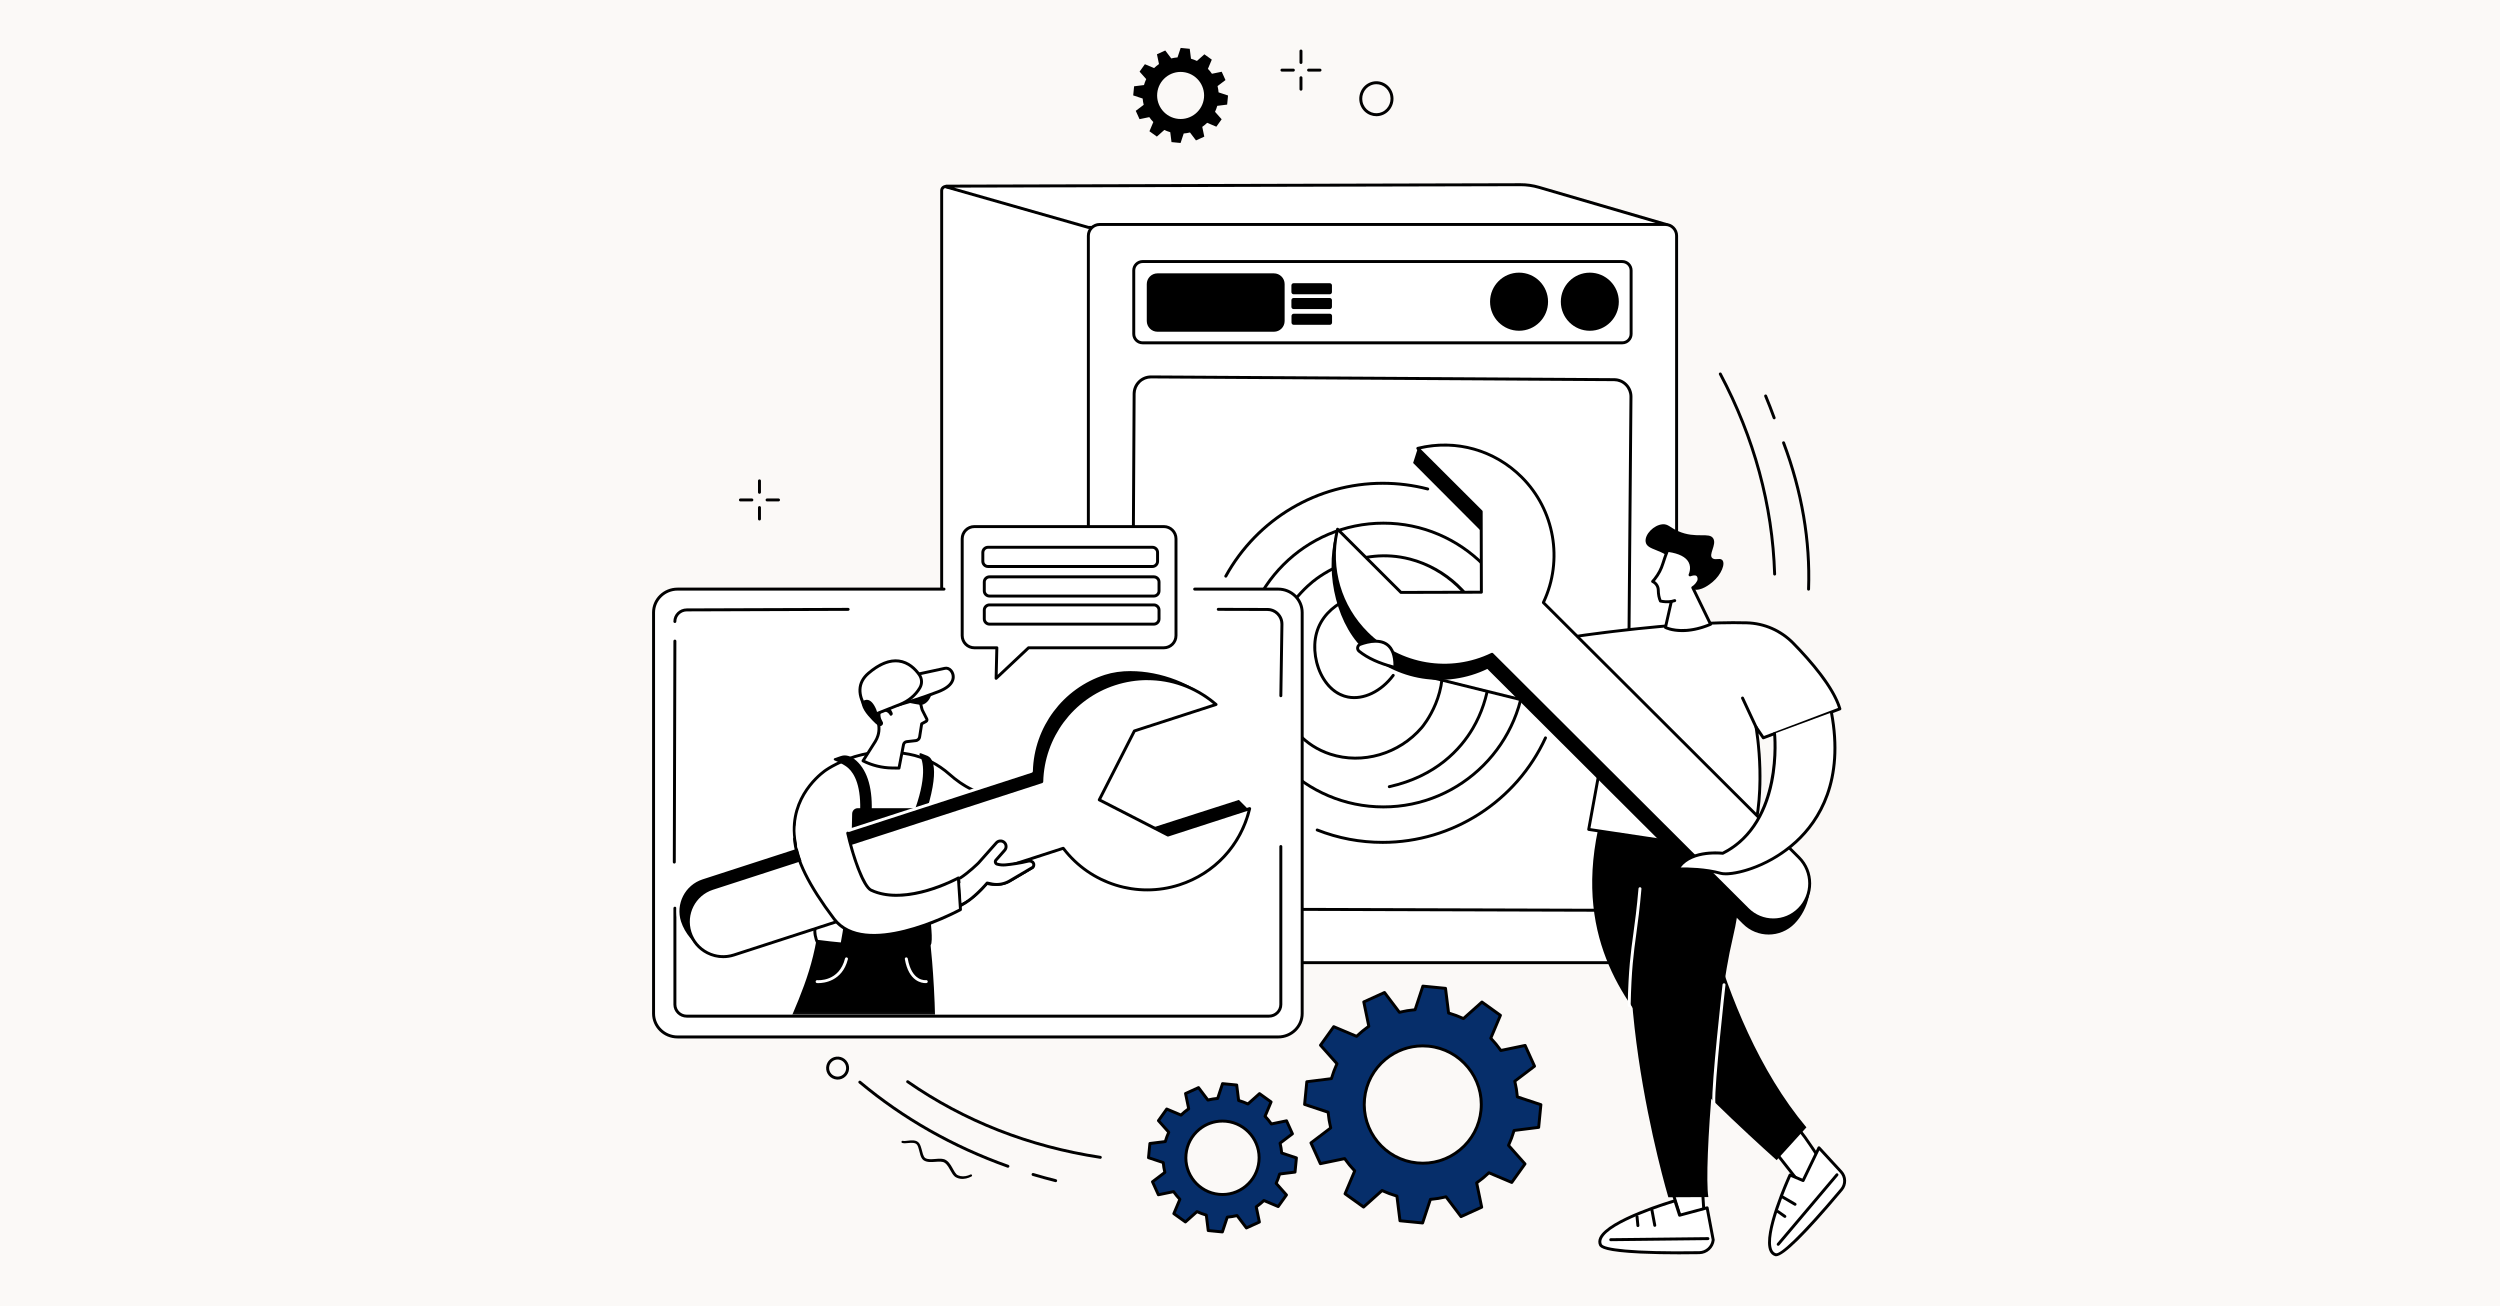 <svg width="1200" height="627" viewBox="0 0 1200 627" fill="none" xmlns="http://www.w3.org/2000/svg">
<rect width="1200" height="627" fill="#FBF9F7"/>
<path d="M483.805 560.519C483.727 560.519 483.649 560.505 483.571 560.477C457.143 551.083 433.156 537.455 412.262 519.973C411.964 519.725 411.921 519.271 412.17 518.973C412.418 518.675 412.872 518.632 413.17 518.881C433.929 536.248 457.774 549.792 484.039 559.136C484.408 559.264 484.599 559.675 484.472 560.044C484.365 560.335 484.096 560.519 483.805 560.519Z" fill="black"/>
<path d="M506.716 567.433C506.659 567.433 506.602 567.433 506.545 567.412C502.899 566.496 499.238 565.496 495.662 564.425C495.286 564.311 495.073 563.914 495.187 563.545C495.3 563.169 495.691 562.956 496.067 563.07C499.621 564.134 503.261 565.127 506.886 566.035C507.269 566.127 507.496 566.518 507.404 566.894C507.326 567.213 507.035 567.433 506.716 567.433Z" fill="black"/>
<path d="M528.155 556.223C528.119 556.223 528.084 556.223 528.048 556.216C493.724 551.009 462.515 538.756 435.271 519.799C434.952 519.572 434.874 519.132 435.094 518.813C435.321 518.494 435.761 518.409 436.08 518.636C463.139 537.465 494.15 549.639 528.254 554.819C528.644 554.875 528.907 555.237 528.85 555.627C528.793 555.982 528.495 556.23 528.148 556.23L528.155 556.223Z" fill="black"/>
<path d="M402.061 518.199C401.919 518.199 401.777 518.199 401.635 518.185C398.606 517.951 396.335 515.297 396.563 512.261C396.676 510.792 397.35 509.451 398.464 508.493C399.578 507.535 401.004 507.067 402.472 507.181C405.502 507.415 407.772 510.068 407.545 513.105C407.432 514.573 406.757 515.914 405.644 516.872C404.636 517.738 403.381 518.206 402.068 518.206L402.061 518.199ZM402.047 508.578C401.075 508.578 400.138 508.926 399.393 509.565C398.563 510.281 398.06 511.274 397.981 512.367C397.811 514.623 399.5 516.595 401.749 516.766C402.834 516.851 403.891 516.503 404.721 515.787C405.552 515.07 406.055 514.077 406.133 512.984C406.304 510.728 404.615 508.756 402.366 508.585C402.26 508.578 402.153 508.571 402.047 508.571V508.578Z" fill="black"/>
<path d="M466.308 564.708C465.45 565.176 464.598 565.481 463.676 565.687C462.761 565.886 461.789 565.957 460.831 565.786C460.356 565.701 459.88 565.574 459.426 565.382C459.199 565.269 458.986 565.205 458.752 565.049L458.405 564.822L458.114 564.559C457.369 563.842 456.929 563.027 456.475 562.253C456.035 561.48 455.623 560.714 455.162 560.011C454.701 559.316 454.19 558.67 453.587 558.238C452.481 557.365 450.678 557.571 448.947 557.684C448.068 557.748 447.167 557.812 446.223 557.762C445.294 557.713 444.279 557.535 443.378 556.961C442.896 556.62 442.541 556.173 442.314 555.726C442.073 555.279 441.909 554.832 441.768 554.392C441.491 553.513 441.306 552.64 441.087 551.81C440.867 550.987 440.632 550.15 440.228 549.554C440.029 549.242 439.809 549.071 439.497 548.901C439.192 548.745 438.816 548.66 438.433 548.603C437.646 548.511 436.794 548.575 435.922 548.653C435.489 548.695 435.042 548.738 434.581 548.759C434.119 548.773 433.637 548.802 433.069 548.624C432.786 548.539 432.63 548.241 432.722 547.957C432.807 547.681 433.105 547.525 433.382 547.603H433.41C433.687 547.695 434.112 547.688 434.524 547.659C434.943 547.631 435.368 547.574 435.808 547.525C436.688 547.418 437.603 547.326 438.568 547.404C439.05 547.461 439.554 547.553 440.043 547.787C440.512 548.014 440.994 548.412 441.271 548.851C441.853 549.724 442.073 550.625 442.328 551.484C442.562 552.349 442.754 553.2 443.016 553.995C443.265 554.79 443.634 555.527 444.109 555.847C444.705 556.223 445.485 556.379 446.301 556.414C447.117 556.45 447.975 556.379 448.848 556.308C449.721 556.237 450.622 556.152 451.572 556.187C452.048 556.216 452.537 556.258 453.034 556.4L453.41 556.514L453.779 556.684C454.041 556.79 454.226 556.954 454.439 557.095C455.254 557.698 455.843 558.479 456.347 559.245C456.851 560.018 457.262 560.813 457.688 561.572C458.114 562.317 458.532 563.076 459.05 563.594L459.242 563.779L459.44 563.921C459.568 564.02 459.781 564.091 459.944 564.183C460.299 564.339 460.675 564.453 461.065 564.531C462.605 564.829 464.35 564.481 465.797 563.779L465.833 563.757C466.095 563.63 466.414 563.743 466.542 564.006C466.663 564.261 466.563 564.566 466.322 564.701L466.308 564.708Z" fill="black"/>
<path d="M868.114 283.514C868.114 283.514 868.1 283.514 868.086 283.514C867.696 283.5 867.391 283.173 867.405 282.776C868.235 259.647 864.212 236.1 855.45 212.78C855.316 212.411 855.5 212.006 855.862 211.864C856.231 211.73 856.635 211.914 856.777 212.276C865.61 235.766 869.661 259.505 868.824 282.818C868.81 283.202 868.498 283.5 868.114 283.5V283.514Z" fill="black"/>
<path d="M851.597 201.282C851.306 201.282 851.037 201.105 850.93 200.814C849.66 197.316 848.291 193.797 846.851 190.335C846.702 189.973 846.872 189.554 847.234 189.405C847.596 189.256 848.014 189.427 848.163 189.789C849.603 193.265 850.987 196.812 852.264 200.324C852.399 200.693 852.207 201.098 851.838 201.232C851.76 201.261 851.675 201.275 851.597 201.275V201.282Z" fill="black"/>
<path d="M851.834 276.268C851.45 276.268 851.138 275.963 851.124 275.58C850.067 242.575 841.319 210.365 825.122 179.83C824.937 179.482 825.072 179.056 825.413 178.872C825.761 178.688 826.186 178.822 826.371 179.163C842.667 209.89 851.472 242.306 852.536 275.53C852.55 275.92 852.238 276.247 851.848 276.261C851.841 276.261 851.834 276.261 851.826 276.261L851.834 276.268Z" fill="black"/>
<path d="M624.467 30.706C624.077 30.706 623.758 30.386 623.758 29.996V24.491C623.758 24.101 624.077 23.781 624.467 23.781C624.857 23.781 625.177 24.101 625.177 24.491V29.996C625.177 30.386 624.857 30.706 624.467 30.706Z" fill="black"/>
<path d="M624.467 43.526C624.077 43.526 623.758 43.207 623.758 42.816V37.311C623.758 36.921 624.077 36.602 624.467 36.602C624.857 36.602 625.177 36.921 625.177 37.311V42.816C625.177 43.207 624.857 43.526 624.467 43.526Z" fill="black"/>
<path d="M620.818 34.372H615.327C614.936 34.372 614.617 34.053 614.617 33.663C614.617 33.272 614.936 32.953 615.327 32.953H620.818C621.208 32.953 621.527 33.272 621.527 33.663C621.527 34.053 621.208 34.372 620.818 34.372Z" fill="black"/>
<path d="M633.607 34.372H628.116C627.726 34.372 627.406 34.053 627.406 33.663C627.406 33.272 627.726 32.953 628.116 32.953H633.607C633.997 32.953 634.316 33.272 634.316 33.663C634.316 34.053 633.997 34.372 633.607 34.372Z" fill="black"/>
<path d="M364.545 237.018C364.155 237.018 363.836 236.699 363.836 236.309V230.803C363.836 230.413 364.155 230.094 364.545 230.094C364.936 230.094 365.255 230.413 365.255 230.803V236.309C365.255 236.699 364.936 237.018 364.545 237.018Z" fill="black"/>
<path d="M364.545 249.838C364.155 249.838 363.836 249.519 363.836 249.129V243.624C363.836 243.233 364.155 242.914 364.545 242.914C364.936 242.914 365.255 243.233 365.255 243.624V249.129C365.255 249.519 364.936 249.838 364.545 249.838Z" fill="black"/>
<path d="M360.896 240.685H355.405C355.015 240.685 354.695 240.365 354.695 239.975C354.695 239.585 355.015 239.266 355.405 239.266H360.896C361.286 239.266 361.606 239.585 361.606 239.975C361.606 240.365 361.286 240.685 360.896 240.685Z" fill="black"/>
<path d="M373.685 240.685H368.194C367.804 240.685 367.484 240.365 367.484 239.975C367.484 239.585 367.804 239.266 368.194 239.266H373.685C374.075 239.266 374.395 239.585 374.395 239.975C374.395 240.365 374.075 240.685 373.685 240.685Z" fill="black"/>
<path d="M660.665 55.777C659.679 55.777 658.685 55.593 657.742 55.224C655.67 54.415 654.038 52.833 653.144 50.761C651.328 46.533 653.215 41.581 657.351 39.715C659.338 38.821 661.559 38.764 663.588 39.552C665.659 40.36 667.291 41.943 668.185 44.014C670.001 48.243 668.114 53.195 663.978 55.061C662.914 55.536 661.793 55.777 660.665 55.777ZM660.665 40.417C659.735 40.417 658.806 40.616 657.933 41.006C654.499 42.553 652.932 46.675 654.45 50.194C655.188 51.911 656.543 53.23 658.26 53.897C659.934 54.55 661.757 54.5 663.403 53.762C666.837 52.216 668.405 48.094 666.887 44.575C666.149 42.851 664.794 41.538 663.077 40.871C662.296 40.566 661.481 40.417 660.665 40.417Z" fill="black"/>
<path d="M548.478 47.299C548.563 48.328 548.726 49.336 548.975 50.315L545.165 53.202L546.974 57.196L551.656 56.224C552.238 57.062 552.884 57.856 553.593 58.587L551.735 63.007L555.296 65.561L558.865 62.376C559.773 62.808 560.731 63.163 561.724 63.447L562.32 68.207L566.676 68.633L568.18 64.078C569.209 63.993 570.216 63.83 571.188 63.582L574.069 67.399L578.056 65.582L577.084 60.886C577.921 60.304 578.709 59.658 579.439 58.949L583.845 60.815L586.392 57.246L583.214 53.67C583.646 52.755 584.001 51.797 584.285 50.804L589.031 50.208L589.457 45.838L584.916 44.334C584.831 43.305 584.668 42.298 584.42 41.319L588.23 38.431L586.42 34.437L581.738 35.409C581.156 34.571 580.511 33.777 579.801 33.046L581.66 28.626L578.098 26.072L574.53 29.258C573.622 28.825 572.664 28.47 571.671 28.186L571.075 23.426L566.718 23L565.214 27.555C564.186 27.64 563.178 27.803 562.206 28.051L559.326 24.235L555.339 26.051L556.311 30.747C555.473 31.329 554.686 31.975 553.955 32.684L549.549 30.818L547.002 34.387L550.181 37.963C549.748 38.878 549.393 39.836 549.11 40.829L544.363 41.425L543.938 45.795L548.478 47.299ZM555.473 44.724C556.077 38.516 561.596 33.968 567.79 34.578C573.983 35.189 578.517 40.715 577.914 46.923C577.311 53.131 571.791 57.679 565.598 57.069C559.404 56.459 554.87 50.932 555.473 44.724Z" fill="black"/>
<path d="M558.37 558.049C558.497 559.652 558.753 561.227 559.143 562.76L553.205 567.265L556.028 573.501L563.336 571.983C564.237 573.288 565.244 574.523 566.351 575.665L563.449 582.554L569.004 586.541L574.567 581.575C575.986 582.249 577.476 582.81 579.022 583.242L579.945 590.663L586.741 591.33L589.083 584.228C590.686 584.101 592.254 583.845 593.779 583.455L598.277 589.408L604.499 586.577L602.988 579.255C604.294 578.347 605.521 577.34 606.663 576.233L613.538 579.142L617.511 573.572L612.552 567.996C613.226 566.57 613.779 565.08 614.219 563.526L621.619 562.597L622.286 555.786L615.205 553.437C615.078 551.834 614.822 550.259 614.432 548.727L620.37 544.221L617.547 537.985L610.239 539.503C609.338 538.198 608.33 536.964 607.224 535.821L610.125 528.932L604.57 524.945L599.008 529.911C597.589 529.237 596.099 528.677 594.553 528.244L593.63 520.823L586.834 520.156L584.492 527.258C582.889 527.386 581.321 527.641 579.796 528.031L575.298 522.079L569.076 524.91L570.587 532.231C569.281 533.14 568.054 534.147 566.912 535.254L560.037 532.345L556.064 537.914L561.023 543.491C560.349 544.917 559.796 546.407 559.356 547.96L551.956 548.89L551.289 555.701L558.37 558.049ZM569.288 554.026C570.232 544.335 578.838 537.254 588.501 538.205C598.164 539.156 605.23 547.776 604.286 557.467C603.343 567.159 594.737 574.239 585.074 573.288C575.411 572.338 568.345 563.718 569.288 554.026Z" fill="#062E6A"/>
<path d="M586.744 592.034C586.744 592.034 586.694 592.034 586.673 592.034L579.876 591.367C579.543 591.332 579.28 591.077 579.245 590.75L578.379 583.79C577.109 583.407 575.875 582.946 574.69 582.407L569.475 587.061C569.227 587.281 568.858 587.302 568.589 587.111L563.033 583.123C562.764 582.932 562.664 582.577 562.792 582.272L565.516 575.809C564.623 574.851 563.785 573.829 563.019 572.765L556.166 574.184C555.839 574.255 555.513 574.085 555.378 573.78L552.554 567.543C552.42 567.238 552.505 566.884 552.774 566.685L558.344 562.457C558.046 561.194 557.833 559.881 557.705 558.562L551.065 556.362C550.752 556.256 550.547 555.951 550.582 555.617L551.249 548.806C551.285 548.473 551.54 548.21 551.866 548.168L558.805 547.302C559.188 546.025 559.649 544.784 560.181 543.606L555.534 538.377C555.314 538.129 555.293 537.76 555.485 537.49L559.458 531.921C559.649 531.651 560.004 531.552 560.309 531.68L566.751 534.404C567.702 533.503 568.723 532.666 569.787 531.9L568.369 525.032C568.305 524.706 568.468 524.379 568.773 524.245L574.995 521.414C575.3 521.279 575.655 521.364 575.853 521.634L580.068 527.217C581.331 526.919 582.629 526.706 583.948 526.579L586.148 519.924C586.254 519.612 586.559 519.406 586.893 519.441L593.689 520.108C594.023 520.144 594.286 520.399 594.321 520.726L595.187 527.686C596.456 528.069 597.691 528.53 598.876 529.069L604.09 524.415C604.339 524.195 604.708 524.174 604.977 524.365L610.532 528.352C610.802 528.544 610.901 528.899 610.774 529.204L608.056 535.667C608.95 536.625 609.787 537.646 610.554 538.711L617.4 537.292C617.726 537.221 618.053 537.391 618.187 537.696L621.011 543.932C621.146 544.237 621.054 544.592 620.791 544.791L615.222 549.019C615.52 550.282 615.733 551.595 615.86 552.914L622.501 555.114C622.813 555.22 623.019 555.525 622.983 555.859L622.317 562.669C622.281 563.003 622.026 563.265 621.699 563.308L614.761 564.174C614.378 565.451 613.916 566.685 613.384 567.87L618.031 573.099C618.251 573.347 618.273 573.716 618.081 573.985L614.108 579.555C613.916 579.824 613.562 579.924 613.257 579.796L606.815 577.072C605.864 577.973 604.842 578.81 603.778 579.576L605.197 586.444C605.261 586.77 605.098 587.096 604.793 587.231L598.571 590.062C598.266 590.197 597.911 590.112 597.712 589.842L593.498 584.259C592.235 584.557 590.937 584.769 589.617 584.897L587.418 591.552C587.319 591.843 587.049 592.041 586.744 592.041V592.034ZM580.578 590.005L586.247 590.559L588.411 583.996C588.503 583.726 588.745 583.535 589.028 583.514C590.589 583.386 592.129 583.138 593.604 582.762C593.881 582.691 594.172 582.797 594.342 583.024L598.5 588.523L603.686 586.16L602.288 579.392C602.232 579.115 602.345 578.824 602.579 578.668C603.849 577.788 605.055 576.795 606.162 575.717C606.368 575.518 606.673 575.461 606.935 575.575L613.285 578.264L616.598 573.617L612.015 568.466C611.824 568.253 611.781 567.948 611.902 567.692C612.554 566.316 613.101 564.848 613.526 563.336C613.604 563.06 613.838 562.861 614.122 562.826L620.961 561.967L621.515 556.284L614.966 554.113C614.697 554.021 614.505 553.78 614.484 553.496C614.356 551.928 614.108 550.381 613.732 548.906C613.661 548.629 613.768 548.338 613.995 548.168L619.486 544.003L617.13 538.803L610.376 540.201C610.1 540.257 609.809 540.144 609.645 539.91C608.766 538.64 607.78 537.427 606.701 536.32C606.503 536.114 606.446 535.816 606.559 535.554L609.241 529.183L604.608 525.862L599.472 530.452C599.259 530.644 598.954 530.687 598.691 530.566C597.315 529.913 595.853 529.367 594.342 528.941C594.066 528.863 593.867 528.629 593.831 528.345L592.98 521.485L587.311 520.931L585.147 527.494C585.055 527.764 584.814 527.955 584.53 527.976C582.969 528.104 581.43 528.352 579.954 528.728C579.678 528.799 579.387 528.693 579.216 528.466L575.059 522.968L569.873 525.33L571.27 532.098C571.327 532.375 571.213 532.666 570.979 532.822C569.709 533.702 568.503 534.695 567.396 535.773C567.191 535.972 566.886 536.029 566.623 535.915L560.274 533.226L556.96 537.874L561.543 543.024C561.735 543.237 561.778 543.542 561.657 543.798C561.004 545.174 560.458 546.643 560.032 548.154C559.954 548.43 559.72 548.629 559.436 548.665L552.597 549.523L552.044 555.206L558.592 557.377C558.862 557.469 559.053 557.71 559.074 557.994C559.202 559.562 559.45 561.109 559.826 562.584C559.897 562.861 559.791 563.152 559.564 563.322L554.073 567.487L556.428 572.687L563.182 571.29C563.466 571.233 563.75 571.346 563.913 571.58C564.793 572.85 565.779 574.064 566.857 575.17C567.056 575.376 567.113 575.674 566.999 575.937L564.317 582.308L568.95 585.628L574.087 581.038C574.3 580.846 574.605 580.804 574.867 580.924C576.244 581.577 577.705 582.123 579.216 582.549C579.493 582.627 579.692 582.861 579.727 583.145L580.578 590.005ZM586.822 574.078C586.219 574.078 585.616 574.049 585.006 573.985C574.967 572.999 567.602 564.01 568.581 553.95C569.057 549.076 571.398 544.677 575.172 541.57C578.947 538.462 583.707 537.008 588.567 537.49C598.606 538.477 605.971 547.466 604.991 557.526C604.516 562.4 602.175 566.799 598.4 569.906C595.094 572.63 591.043 574.078 586.822 574.078ZM586.758 538.824C582.863 538.824 579.124 540.165 576.081 542.669C572.597 545.536 570.44 549.594 570 554.092C569.092 563.372 575.889 571.666 585.147 572.574C589.638 573.014 594.023 571.68 597.507 568.806C600.99 565.94 603.147 561.882 603.587 557.384C604.495 548.104 597.698 539.81 588.439 538.902C587.879 538.845 587.318 538.817 586.765 538.817L586.758 538.824Z" fill="black"/>
<path d="M637.52 533.86C637.726 536.421 638.13 538.94 638.747 541.38L629.255 548.582L633.767 558.543L645.437 556.123C646.878 558.216 648.488 560.181 650.255 562.005L645.622 573.016L654.497 579.38L663.387 571.441C665.657 572.519 668.041 573.413 670.51 574.108L671.986 585.964L682.848 587.028L686.594 575.683C689.155 575.478 691.659 575.066 694.093 574.449L701.28 583.963L711.22 579.443L708.8 567.744C710.886 566.297 712.851 564.679 714.668 562.913L725.65 567.56L732 558.663L724.082 549.752C725.161 547.475 726.047 545.091 726.743 542.615L738.57 541.132L739.634 530.249L728.318 526.496C728.112 523.927 727.708 521.416 727.09 518.975L736.583 511.774L732.071 501.813L720.4 504.233C718.96 502.14 717.349 500.174 715.583 498.351L720.216 487.34L711.34 480.976L702.451 488.915C700.18 487.837 697.796 486.943 695.327 486.248L693.852 474.392L682.99 473.328L679.251 484.673C676.69 484.878 674.185 485.29 671.752 485.907L664.565 476.393L654.625 480.912L657.044 492.611C654.959 494.059 652.993 495.669 651.177 497.443L640.195 492.796L633.845 501.693L641.762 510.604C640.684 512.881 639.797 515.265 639.102 517.741L627.275 519.224L626.211 530.107L637.527 533.86H637.52ZM654.959 527.432C656.47 511.959 670.212 500.636 685.65 502.154C701.088 503.672 712.383 517.443 710.872 532.924C709.361 548.397 695.618 559.72 680.18 558.202C664.742 556.684 653.447 542.913 654.959 527.432Z" fill="#062E6A"/>
<path d="M682.85 587.734C682.85 587.734 682.801 587.734 682.779 587.734L671.917 586.67C671.584 586.634 671.322 586.379 671.286 586.053L669.867 574.666C667.675 574.02 665.539 573.225 663.517 572.289L654.982 579.916C654.734 580.136 654.365 580.157 654.096 579.965L645.22 573.601C644.951 573.41 644.851 573.055 644.979 572.75L649.434 562.172C647.881 560.533 646.433 558.773 645.135 556.929L633.918 559.256C633.592 559.32 633.266 559.157 633.131 558.851L628.618 548.891C628.484 548.585 628.569 548.231 628.838 548.032L637.955 541.115C637.43 538.944 637.061 536.688 636.855 534.403L625.986 530.799C625.674 530.693 625.468 530.388 625.504 530.054L626.568 519.171C626.604 518.837 626.859 518.575 627.185 518.532L638.544 517.113C639.19 514.914 639.984 512.771 640.921 510.742L633.315 502.179C633.095 501.931 633.074 501.562 633.266 501.292L639.615 492.395C639.807 492.126 640.162 492.027 640.467 492.154L651.016 496.617C652.648 495.056 654.408 493.609 656.245 492.31L653.925 481.065C653.862 480.739 654.025 480.413 654.33 480.278L664.262 475.758C664.567 475.624 664.922 475.709 665.121 475.978L672.024 485.116C674.195 484.591 676.437 484.222 678.714 484.017L682.311 473.119C682.418 472.807 682.723 472.601 683.056 472.637L693.918 473.701C694.252 473.736 694.514 473.992 694.55 474.318L695.969 485.705C698.161 486.351 700.296 487.145 702.318 488.082L710.853 480.455C711.102 480.235 711.47 480.214 711.74 480.405L720.616 486.769C720.885 486.961 720.984 487.316 720.857 487.621L716.401 498.199C717.955 499.838 719.402 501.597 720.701 503.442L731.917 501.115C732.244 501.044 732.57 501.214 732.705 501.519L737.217 511.48C737.352 511.785 737.267 512.14 736.997 512.339L727.88 519.256C728.405 521.427 728.774 523.683 728.98 525.968L739.849 529.572C740.161 529.678 740.367 529.983 740.332 530.317L739.267 541.2C739.232 541.533 738.977 541.796 738.65 541.838L727.292 543.264C726.646 545.464 725.851 547.606 724.915 549.635L732.52 558.199C732.74 558.447 732.762 558.816 732.57 559.086L726.22 567.982C726.029 568.252 725.674 568.351 725.369 568.224L714.819 563.761C713.187 565.322 711.428 566.769 709.583 568.068L711.903 579.313C711.967 579.639 711.804 579.965 711.499 580.1L701.566 584.619C701.261 584.754 700.906 584.669 700.708 584.399L693.805 575.262C691.641 575.787 689.392 576.155 687.114 576.361L683.517 587.259C683.418 587.55 683.148 587.748 682.843 587.748L682.85 587.734ZM672.627 585.308L682.354 586.265L685.915 575.46C686.007 575.191 686.249 574.999 686.533 574.978C689.051 574.779 691.534 574.368 693.918 573.765C694.195 573.694 694.486 573.8 694.656 574.027L701.495 583.087L710.399 579.036L708.1 567.89C708.044 567.613 708.157 567.323 708.391 567.166C710.442 565.748 712.378 564.144 714.166 562.406C714.372 562.207 714.677 562.151 714.94 562.264L725.397 566.691L731.087 558.717L723.546 550.231C723.354 550.019 723.311 549.714 723.432 549.458C724.482 547.237 725.369 544.868 726.05 542.434C726.128 542.158 726.362 541.959 726.646 541.924L737.912 540.512L738.863 530.757L728.086 527.181C727.817 527.089 727.625 526.847 727.604 526.564C727.405 524.038 726.994 521.548 726.391 519.164C726.32 518.887 726.426 518.596 726.653 518.426L735.692 511.565L731.648 502.64L720.53 504.946C720.254 505.003 719.963 504.889 719.8 504.655C718.388 502.605 716.791 500.654 715.053 498.866C714.855 498.66 714.798 498.362 714.911 498.1L719.324 487.614L711.371 481.91L702.907 489.465C702.694 489.657 702.389 489.7 702.127 489.579C699.906 488.522 697.551 487.642 695.117 486.954C694.84 486.876 694.642 486.642 694.606 486.358L693.201 475.063L683.475 474.105L679.913 484.911C679.821 485.18 679.58 485.372 679.296 485.393C676.777 485.592 674.294 486.003 671.91 486.606C671.634 486.677 671.343 486.571 671.172 486.344L664.333 477.284L655.429 481.335L657.735 492.481C657.792 492.757 657.678 493.048 657.444 493.204C655.401 494.623 653.457 496.22 651.669 497.958C651.463 498.156 651.158 498.213 650.896 498.1L640.438 493.673L634.748 501.647L642.29 510.132C642.482 510.345 642.524 510.65 642.404 510.906C641.354 513.126 640.467 515.496 639.786 517.929C639.707 518.206 639.473 518.405 639.19 518.44L627.923 519.852L626.973 529.607L637.749 533.183C638.019 533.275 638.211 533.516 638.232 533.8C638.43 536.326 638.842 538.816 639.445 541.2C639.516 541.477 639.41 541.767 639.183 541.938L630.144 548.798L634.188 557.723L645.305 555.418C645.589 555.361 645.873 555.474 646.036 555.709C647.455 557.759 649.051 559.71 650.782 561.498C650.981 561.704 651.038 562.002 650.924 562.264L646.511 572.75L654.465 578.454L662.928 570.898C663.141 570.707 663.446 570.664 663.709 570.785C665.922 571.842 668.285 572.722 670.718 573.41C670.995 573.488 671.194 573.722 671.229 574.006L672.634 585.293L672.627 585.308ZM682.978 559.05C682.027 559.05 681.077 559 680.119 558.908C664.312 557.355 652.719 543.208 654.266 527.365C655.018 519.689 658.7 512.771 664.645 507.876C670.591 502.981 678.083 500.696 685.738 501.448C701.545 503.002 713.138 517.149 711.591 532.991C710.839 540.668 707.157 547.585 701.211 552.48C696.011 556.766 689.626 559.05 682.978 559.05ZM682.879 502.732C676.564 502.732 670.491 504.903 665.546 508.976C659.899 513.63 656.394 520.214 655.678 527.507C654.209 542.569 665.234 556.021 680.261 557.496C687.54 558.213 694.663 556.042 700.31 551.388C705.965 546.734 709.47 540.15 710.179 532.857C711.648 517.795 700.623 504.336 685.596 502.867C684.688 502.775 683.78 502.732 682.879 502.732Z" fill="black"/>
<path d="M456.903 445.196L524.856 462.067L526.282 106.148L454.441 89.568C453.2 89.284 452.008 90.199 452.008 91.441V439.052C452.008 441.947 454.023 444.473 456.903 445.189V445.196Z" fill="white"/>
<path d="M524.855 462.782C524.798 462.782 524.741 462.782 524.684 462.761L456.731 445.89C453.532 445.095 451.297 442.285 451.297 439.065V91.446C451.297 90.644 451.659 89.899 452.29 89.395C452.943 88.877 453.787 88.686 454.603 88.877L526.444 105.458C526.77 105.536 526.997 105.82 526.99 106.153L525.564 462.073C525.564 462.293 525.465 462.498 525.287 462.626C525.16 462.725 525.011 462.775 524.855 462.775V462.782ZM453.979 90.233C453.688 90.233 453.404 90.332 453.17 90.516C452.879 90.75 452.709 91.091 452.709 91.453V439.065C452.709 441.633 454.504 443.875 457.065 444.513L524.138 461.172L525.557 106.728L454.27 90.275C454.17 90.254 454.071 90.24 453.972 90.24L453.979 90.233Z" fill="black"/>
<path d="M522.41 109.16H799.486C800.337 109.16 800.508 107.954 799.692 107.72L738.642 89.905C735.783 89.068 732.824 88.649 729.845 88.656L454.223 89.352C454.01 89.352 453.967 89.657 454.173 89.713L522.41 109.153V109.16Z" fill="white"/>
<path d="M799.488 109.868H522.412C522.348 109.868 522.284 109.861 522.221 109.84L453.984 90.4C453.551 90.28 453.281 89.861 453.345 89.414C453.409 88.967 453.778 88.641 454.232 88.641L729.854 87.945C732.891 87.938 735.927 88.364 738.85 89.222L799.9 107.037C800.609 107.243 801.028 107.896 800.922 108.626C800.815 109.357 800.233 109.868 799.496 109.868H799.488ZM522.512 108.449H799.488L738.446 90.585C735.65 89.769 732.735 89.357 729.854 89.364L457.95 90.052L522.512 108.449Z" fill="black"/>
<path d="M799.345 462.078L527.831 462.078C524.837 462.078 522.411 459.652 522.411 456.658V113.168C522.411 110.174 524.837 107.748 527.831 107.748L799.345 107.748C802.339 107.748 804.766 110.174 804.766 113.168V456.658C804.766 459.652 802.339 462.078 799.345 462.078Z" fill="white"/>
<path d="M799.347 462.788H527.833C524.456 462.788 521.703 460.043 521.703 456.659V113.169C521.703 109.792 524.449 107.039 527.833 107.039H799.347C802.724 107.039 805.477 109.785 805.477 113.169V456.659C805.477 460.036 802.731 462.788 799.347 462.788ZM527.833 108.465C525.236 108.465 523.122 110.579 523.122 113.176V456.666C523.122 459.262 525.236 461.376 527.833 461.376H799.347C801.944 461.376 804.058 459.262 804.058 456.666V113.169C804.058 110.572 801.944 108.458 799.347 108.458H527.833V108.465Z" fill="black"/>
<path d="M772.781 437.649H772.753L551.15 436.989C548.794 436.989 546.581 436.053 544.921 434.379C543.253 432.697 542.345 430.469 542.36 428.1L543.672 189.001C543.686 186.639 544.616 184.425 546.29 182.765C547.964 181.105 550.178 180.197 552.547 180.211L774.803 181.531C777.158 181.545 779.372 182.474 781.025 184.156C782.685 185.844 783.593 188.072 783.572 190.442L781.6 428.88C781.557 433.719 777.605 437.649 772.781 437.649ZM552.491 181.63C550.532 181.63 548.681 182.389 547.29 183.773C545.886 185.17 545.105 187.029 545.091 189.009L543.778 428.107C543.764 430.093 544.53 431.966 545.928 433.378C547.319 434.783 549.177 435.563 551.157 435.57L772.76 436.23H772.781C776.832 436.23 780.145 432.931 780.181 428.873L782.153 190.435C782.167 188.448 781.408 186.568 780.018 185.156C778.627 183.744 776.775 182.964 774.796 182.95L552.54 181.63C552.54 181.63 552.512 181.63 552.498 181.63H552.491Z" fill="black"/>
<path d="M778.674 165.269H548.458C545.72 165.269 543.492 163.041 543.492 160.302V129.802C543.492 127.064 545.72 124.836 548.458 124.836H778.674C781.413 124.836 783.641 127.064 783.641 129.802V160.302C783.641 163.041 781.413 165.269 778.674 165.269ZM548.458 126.255C546.5 126.255 544.911 127.844 544.911 129.802V160.302C544.911 162.26 546.5 163.85 548.458 163.85H778.674C780.632 163.85 782.222 162.26 782.222 160.302V129.802C782.222 127.844 780.632 126.255 778.674 126.255H548.458Z" fill="black"/>
<path d="M729.146 158.764C736.834 158.764 743.066 152.519 743.066 144.815C743.066 137.112 736.834 130.867 729.146 130.867C721.459 130.867 715.227 137.112 715.227 144.815C715.227 152.519 721.459 158.764 729.146 158.764Z" fill="black"/>
<path d="M763.115 158.771C770.803 158.771 777.035 152.527 777.035 144.823C777.035 137.12 770.803 130.875 763.115 130.875C755.427 130.875 749.195 137.12 749.195 144.823C749.195 152.527 755.427 158.771 763.115 158.771Z" fill="black"/>
<path d="M555.596 159.234H611.481C614.322 159.234 616.625 156.931 616.625 154.091V136.354C616.625 133.513 614.322 131.21 611.481 131.21H555.596C552.756 131.21 550.453 133.513 550.453 136.354V154.091C550.453 156.931 552.756 159.234 555.596 159.234Z" fill="black"/>
<path d="M620.939 141.258H638.272C638.859 141.258 639.336 140.781 639.336 140.194V137.001C639.336 136.413 638.859 135.937 638.272 135.937H620.939C620.352 135.937 619.875 136.413 619.875 137.001V140.194C619.875 140.781 620.352 141.258 620.939 141.258Z" fill="black"/>
<path d="M620.939 148.359H638.272C638.859 148.359 639.336 147.883 639.336 147.295V144.103C639.336 143.515 638.859 143.038 638.272 143.038H620.939C620.352 143.038 619.875 143.515 619.875 144.103V147.295C619.875 147.883 620.352 148.359 620.939 148.359Z" fill="black"/>
<path d="M620.986 155.914H638.319C638.906 155.914 639.383 155.438 639.383 154.85V151.657C639.383 151.07 638.906 150.593 638.319 150.593H620.986C620.398 150.593 619.922 151.07 619.922 151.657V154.85C619.922 155.438 620.398 155.914 620.986 155.914Z" fill="black"/>
<path d="M663.692 404.348C711.177 404.348 749.672 365.758 749.672 318.154C749.672 270.551 711.177 231.961 663.692 231.961C616.206 231.961 577.711 270.551 577.711 318.154C577.711 365.758 616.206 404.348 663.692 404.348Z" fill="white"/>
<path d="M664.04 387.321C701.562 387.321 731.979 356.831 731.979 319.219C731.979 281.608 701.562 251.117 664.04 251.117C626.519 251.117 596.102 281.608 596.102 319.219C596.102 356.831 626.519 387.321 664.04 387.321Z" fill="white"/>
<path d="M664.039 388.029C626.189 388.029 595.391 357.16 595.391 319.218C595.391 281.275 626.189 250.406 664.039 250.406C701.889 250.406 732.687 281.275 732.687 319.218C732.687 357.16 701.889 388.029 664.039 388.029ZM664.039 251.825C626.969 251.825 596.81 282.056 596.81 319.218C596.81 356.38 626.969 386.61 664.039 386.61C701.109 386.61 731.268 356.38 731.268 319.218C731.268 282.056 701.109 251.825 664.039 251.825Z" fill="black"/>
<path d="M666.868 378.316C666.541 378.316 666.251 378.089 666.172 377.763C666.087 377.38 666.329 377.004 666.712 376.918C688.975 371.959 700.582 359.097 706.392 349.185C714.544 335.28 716.857 317.436 712.423 302.616C707.705 286.858 693.31 273.371 676.595 269.051C652.721 262.871 634.019 276.912 630.515 279.792C625.392 283.992 608.84 299.508 610.954 322.687C611.068 323.928 614.019 353.258 638.773 361.331C653.92 366.269 671.245 361.225 681.887 348.774C682.469 348.093 696.048 331.903 690.238 311.598C688.776 306.496 682.767 289.576 666.705 286.085C653.686 283.254 636.481 289.923 632.629 304.02C630.763 310.846 632.068 319.288 635.956 325.532C637.95 328.731 641.511 332.782 647.18 333.875C654.324 335.251 662.561 331.278 668.18 323.744C668.414 323.431 668.861 323.368 669.174 323.602C669.486 323.836 669.549 324.283 669.315 324.595C663.377 332.562 654.58 336.755 646.91 335.273C642.029 334.329 637.822 331.221 634.75 326.284C630.663 319.721 629.294 310.831 631.259 303.644C635.325 288.781 653.359 281.729 667.01 284.694C683.838 288.355 690.089 305.908 691.6 311.207C697.616 332.236 683.569 348.994 682.966 349.696C671.955 362.58 654.012 367.795 638.333 362.679C612.7 354.322 609.656 324.098 609.535 322.814C607.357 298.941 624.349 283.006 629.606 278.692C633.203 275.741 652.402 261.332 676.942 267.674C694.388 272.186 708.84 285.744 713.771 302.211C718.318 317.394 715.956 335.67 707.605 349.902C701.646 360.061 689.769 373.229 667.01 378.302C666.96 378.316 666.903 378.316 666.854 378.316H666.868Z" fill="black"/>
<path d="M588.371 277.267C588.257 277.267 588.136 277.239 588.03 277.182C587.689 276.99 587.562 276.565 587.753 276.217C603.028 248.484 632.131 231.258 663.702 231.258C671.081 231.258 678.409 232.187 685.483 234.025C685.859 234.124 686.093 234.507 685.994 234.89C685.894 235.266 685.504 235.5 685.128 235.401C678.168 233.599 670.96 232.684 663.709 232.684C632.656 232.684 604.029 249.633 589.002 276.912C588.874 277.146 588.633 277.281 588.378 277.281L588.371 277.267Z" fill="black"/>
<path d="M663.695 405.048C652.755 405.048 642.085 403.033 631.996 399.053C631.634 398.911 631.45 398.5 631.599 398.131C631.741 397.769 632.152 397.584 632.521 397.733C642.446 401.643 652.94 403.629 663.702 403.629C696.884 403.629 727.299 384.105 741.19 353.881C741.354 353.526 741.779 353.37 742.134 353.533C742.489 353.697 742.645 354.115 742.482 354.477C728.356 385.197 697.437 405.048 663.702 405.048H663.695Z" fill="black"/>
<path d="M817.09 569.301L818.041 584.285L806.391 583.484L801.609 568.188L817.09 569.301Z" fill="white"/>
<path d="M818.043 584.995C818.043 584.995 818.007 584.995 817.993 584.995L806.344 584.201C806.053 584.18 805.805 583.981 805.712 583.704L800.931 568.408C800.86 568.181 800.909 567.94 801.051 567.755C801.193 567.571 801.427 567.472 801.661 567.486L817.142 568.6C817.497 568.628 817.773 568.905 817.802 569.259L818.752 584.236C818.766 584.442 818.688 584.641 818.547 584.783C818.412 584.917 818.234 584.988 818.043 584.988V584.995ZM806.925 582.817L817.284 583.527L816.418 569.976L802.591 568.976L806.918 582.817H806.925Z" fill="black"/>
<path d="M863.947 542.859C865.727 544.229 875.923 560.17 875.923 560.17L866.139 570.756L852.766 553.721L863.94 542.866L863.947 542.859Z" fill="white"/>
<path d="M866.142 571.469C866.142 571.469 866.121 571.469 866.114 571.469C865.908 571.462 865.709 571.363 865.581 571.199L852.208 554.165C851.981 553.881 852.009 553.47 852.272 553.222L863.446 542.367C863.701 542.118 864.092 542.097 864.375 542.31C866.199 543.708 875.472 558.159 876.522 559.805C876.699 560.075 876.663 560.43 876.443 560.671L866.66 571.256C866.525 571.405 866.333 571.483 866.142 571.483V571.469ZM853.726 553.789L866.192 569.667L875.039 560.096C871.314 554.286 865.801 545.971 863.95 543.857L853.733 553.782L853.726 553.789Z" fill="black"/>
<path d="M873.1 550.929L883.742 562.479C885.927 564.849 886.019 568.488 883.948 570.957C875.767 580.727 856.186 603.472 852.234 602.252C842.919 599.379 859.222 563.99 859.222 563.99L865.487 566.651L873.093 550.922L873.1 550.929Z" fill="white"/>
<path d="M852.481 602.998C852.317 602.998 852.169 602.976 852.027 602.934C850.828 602.565 849.934 601.735 849.373 600.472C845.606 592.044 858.05 564.85 858.582 563.7C858.745 563.353 859.15 563.196 859.504 563.345L865.145 565.743L872.459 550.625C872.559 550.412 872.764 550.263 872.991 550.235C873.225 550.199 873.46 550.284 873.616 550.454L884.258 562.005C886.684 564.637 886.776 568.681 884.485 571.419C866.925 592.391 856.163 603.005 852.474 603.005L852.481 602.998ZM859.59 564.921C857.731 569.085 847.465 592.718 850.671 599.897C851.069 600.784 851.65 601.33 852.445 601.579C854.254 602.132 863.449 594.335 883.406 570.504C885.244 568.312 885.166 565.07 883.222 562.962L873.282 552.178L866.131 566.971C865.968 567.311 865.563 567.46 865.216 567.319L859.59 564.928V564.921Z" fill="black"/>
<path d="M853.532 597.981C853.369 597.981 853.206 597.924 853.078 597.81C852.78 597.555 852.745 597.108 852.993 596.81L881.194 563.43C881.45 563.132 881.897 563.096 882.195 563.344C882.493 563.6 882.528 564.047 882.28 564.345L854.078 597.725C853.936 597.889 853.738 597.974 853.539 597.974L853.532 597.981Z" fill="black"/>
<path d="M861.623 578.779C861.502 578.779 861.374 578.75 861.268 578.679L855.252 575.153C854.911 574.955 854.798 574.522 854.996 574.181C855.195 573.841 855.628 573.727 855.968 573.926L861.985 577.452C862.325 577.651 862.438 578.083 862.24 578.424C862.105 578.651 861.871 578.772 861.63 578.772L861.623 578.779Z" fill="black"/>
<path d="M856.739 584.593C856.597 584.593 856.455 584.55 856.327 584.465L853.043 582.138C852.723 581.911 852.645 581.471 852.872 581.152C853.099 580.833 853.539 580.755 853.858 580.982L857.143 583.309C857.463 583.536 857.541 583.976 857.314 584.295C857.179 584.487 856.959 584.593 856.732 584.593H856.739Z" fill="black"/>
<path d="M867.077 541.137L852.781 556.881C852.781 556.881 813.235 521.641 797.811 502.237C782.395 482.84 755.463 452.865 767.077 398.087L810.688 397.867C810.688 397.867 821.494 486.679 867.077 541.137Z" fill="black"/>
<path d="M819.426 579.76L822.342 595.184C821.959 598.618 819.093 601.228 815.645 601.285C802.037 601.491 769.997 601.555 768.217 597.497C764.01 587.94 803.96 576.383 803.96 576.383L806.202 583.321L819.426 579.76Z" fill="white"/>
<path d="M805.905 602.071C800.016 602.071 793.489 601.979 787.466 601.695C771.013 600.922 768.189 599.198 767.565 597.779C767.033 596.558 767.075 595.267 767.693 593.94C771.864 585.015 802.457 576.076 803.755 575.7C804.124 575.593 804.507 575.799 804.628 576.161L806.664 582.454L819.243 579.07C819.434 579.02 819.64 579.049 819.803 579.155C819.973 579.261 820.087 579.432 820.122 579.623L823.038 595.047C823.052 595.118 823.052 595.189 823.045 595.26C822.627 599.041 819.448 601.936 815.66 601.993C812.822 602.035 809.48 602.071 805.905 602.071ZM803.499 577.261C798.966 578.63 772.574 586.881 768.991 594.543C768.544 595.501 768.501 596.374 768.87 597.211C769.693 599.084 782.435 601.085 815.639 600.574C818.682 600.524 821.236 598.226 821.626 595.203L818.874 580.638L806.387 584.001C806.018 584.1 805.642 583.894 805.529 583.532L803.499 577.254V577.261Z" fill="black"/>
<path d="M773.155 595.765C772.765 595.765 772.452 595.453 772.445 595.063C772.445 594.672 772.757 594.353 773.148 594.346L819.795 593.828H819.802C820.193 593.828 820.505 594.14 820.512 594.53C820.512 594.921 820.2 595.24 819.81 595.247L773.162 595.765H773.155Z" fill="black"/>
<path d="M794.287 588.877C793.954 588.877 793.656 588.636 793.592 588.295L792.223 580.959C792.152 580.576 792.407 580.2 792.79 580.129C793.173 580.058 793.549 580.313 793.62 580.697L794.99 588.033C795.061 588.416 794.805 588.792 794.422 588.863C794.379 588.87 794.337 588.877 794.294 588.877H794.287Z" fill="black"/>
<path d="M786.187 588.988C785.825 588.988 785.52 588.712 785.484 588.35L785.065 584.058C785.03 583.667 785.314 583.32 785.704 583.284C786.101 583.249 786.442 583.533 786.477 583.923L786.896 588.215C786.931 588.605 786.648 588.953 786.258 588.988C786.236 588.988 786.208 588.988 786.187 588.988Z" fill="black"/>
<path d="M835.523 389.836C835.523 389.836 839.219 418.931 831.613 450.765C824.008 482.599 817.708 559.917 820.006 574.596L800.801 574.695C800.801 574.695 765.079 454.901 793.11 396.753L835.523 389.836Z" fill="black"/>
<path d="M822.64 529.973C822.264 529.973 821.952 529.682 821.93 529.299C821.448 520.452 826.599 474.556 826.819 472.605C826.861 472.215 827.216 471.938 827.606 471.981C827.996 472.023 828.273 472.378 828.23 472.768C828.174 473.244 822.874 520.494 823.349 529.221C823.371 529.611 823.073 529.945 822.682 529.966C822.668 529.966 822.654 529.966 822.64 529.966V529.973Z" fill="white"/>
<path d="M781.999 483.329H781.984C781.594 483.322 781.282 482.996 781.289 482.606C781.672 465.209 782.751 457.299 784.006 448.147C784.78 442.485 785.659 436.064 786.482 426.508C786.518 426.118 786.851 425.827 787.249 425.862C787.639 425.898 787.93 426.238 787.894 426.629C787.071 436.221 786.191 442.655 785.411 448.338C784.162 457.448 783.084 465.316 782.708 482.634C782.701 483.017 782.382 483.329 781.999 483.329Z" fill="white"/>
<path d="M769.735 306.961L675.609 322.364L745.428 339.653C745.428 339.653 760.164 343.456 783.442 336.567L769.735 306.961Z" fill="white"/>
<path d="M756.701 341.434C749.628 341.434 745.569 340.427 745.25 340.342L675.438 323.052C675.112 322.974 674.885 322.669 674.899 322.335C674.913 322.002 675.162 321.718 675.495 321.661L769.62 306.259C769.933 306.209 770.245 306.372 770.38 306.663L784.087 336.269C784.172 336.454 784.172 336.674 784.087 336.858C784.001 337.043 783.838 337.185 783.639 337.248C772.458 340.562 763.278 341.434 756.694 341.434H756.701ZM679.135 322.506L745.598 338.965C745.747 339.001 760.114 342.548 782.455 336.113L769.322 307.749L679.142 322.506H679.135Z" fill="black"/>
<path d="M838.526 409.502L762.584 398.101L772.694 342.585L763.847 342.401L752.141 306.09C752.141 306.09 803.499 298.002 838.419 298.953C846.841 299.18 854.829 302.685 860.732 308.708C868.934 317.08 880.086 329.871 883.137 340.237L846.386 354.142L842.889 348.977C842.889 348.977 849.402 383.862 838.526 409.509V409.502Z" fill="white"/>
<path d="M838.53 410.217C838.53 410.217 838.459 410.217 838.423 410.21L762.482 398.816C762.29 398.788 762.12 398.681 762.006 398.525C761.893 398.369 761.85 398.178 761.886 397.986L771.847 343.286L763.829 343.116C763.524 343.116 763.262 342.91 763.17 342.626L751.463 306.315C751.4 306.117 751.428 305.904 751.534 305.727C751.641 305.549 751.825 305.429 752.031 305.4C752.549 305.322 803.844 297.319 838.437 298.256C847.071 298.49 855.167 302.03 861.24 308.224C869.86 317.021 880.771 329.678 883.822 340.051C883.928 340.405 883.737 340.782 883.389 340.916L846.639 354.822C846.334 354.935 845.986 354.822 845.802 354.559L844.077 352.012C845.355 361.214 848.114 388.735 839.182 409.806C839.069 410.068 838.813 410.239 838.53 410.239V410.217ZM763.418 397.518L838.09 408.727C848.462 383.612 842.261 349.451 842.197 349.111C842.134 348.777 842.311 348.451 842.623 348.323C842.935 348.195 843.29 348.302 843.482 348.579L846.667 353.282L882.268 339.81C879.047 329.834 868.554 317.702 860.225 309.203C854.414 303.272 846.66 299.881 838.395 299.661C806.341 298.788 759.8 305.641 753.067 306.663L764.362 341.704L772.705 341.881C772.911 341.881 773.109 341.981 773.237 342.144C773.372 342.307 773.421 342.513 773.386 342.718L763.411 397.518H763.418Z" fill="black"/>
<path d="M842.892 349.671C842.623 349.671 842.367 349.522 842.247 349.26L835.769 335.361C835.606 335.006 835.755 334.581 836.11 334.418C836.464 334.254 836.89 334.403 837.053 334.758L843.531 348.657C843.694 349.011 843.545 349.437 843.19 349.6C843.091 349.643 842.992 349.664 842.892 349.664V349.671Z" fill="black"/>
<path d="M812.675 282.931C816.521 283.91 820.763 280.405 822.04 279.348C826.212 275.893 828.468 270.317 826.566 268.72C825.36 267.706 823.338 269.004 821.983 267.954C819.862 266.308 824.091 261.498 822.395 258.525C820.486 255.176 814.08 258.788 805.46 254.928C801.515 253.162 800.728 251.452 798.025 251.657C793.867 251.977 789.39 256.51 789.908 260.065C790.547 264.435 798.159 263.13 804.374 270.21C809.695 276.269 808.312 281.824 812.675 282.938V282.931Z" fill="black"/>
<path d="M794.26 277.95C795.891 275.864 797.268 273.558 798.233 270.408C799.354 266.776 800.467 264.172 800.467 264.172C816.069 266.293 811.223 275.963 811.223 275.963C811.223 275.963 815.537 274.034 815.558 277.985C815.565 279.425 813.713 281.483 812.55 282.093L821.092 299.66C807.456 305.42 799.424 301.185 799.424 301.185L802.248 288.727C799.41 289.124 797.019 288.514 797.019 288.514C796.324 287.017 796.019 285.201 795.991 283.235C795.962 281.455 794.884 279.858 793.273 279.12L794.274 277.957L794.26 277.95Z" fill="white"/>
<path d="M807.435 303.403C802.227 303.403 799.29 301.913 799.092 301.806C798.808 301.657 798.659 301.338 798.73 301.019L801.333 289.525C798.857 289.696 796.928 289.213 796.835 289.192C796.63 289.142 796.459 289 796.367 288.802C795.672 287.319 795.303 285.446 795.268 283.232C795.246 281.75 794.338 280.38 792.962 279.749C792.763 279.657 792.614 279.472 792.564 279.252C792.515 279.032 792.572 278.805 792.721 278.642L793.707 277.493C795.53 275.151 796.715 272.902 797.552 270.192C798.666 266.567 799.766 263.992 799.808 263.885C799.936 263.594 800.241 263.417 800.553 263.459C806.413 264.254 810.202 266.198 811.805 269.242C812.926 271.37 812.699 273.513 812.344 274.868C813.167 274.712 814.189 274.69 815.012 275.215C815.828 275.74 816.246 276.67 816.254 277.975C816.261 279.515 814.742 281.402 813.451 282.345L821.717 299.344C821.802 299.522 821.809 299.72 821.745 299.905C821.674 300.089 821.539 300.231 821.355 300.309C815.722 302.693 811.025 303.403 807.421 303.403H807.435ZM800.241 300.763C802.114 301.501 809.244 303.672 820.12 299.288L811.905 282.395C811.734 282.048 811.876 281.636 812.217 281.459C813.21 280.941 814.849 279.103 814.842 277.989C814.842 277.195 814.636 276.67 814.246 276.414C813.473 275.918 811.968 276.4 811.5 276.606C811.223 276.726 810.904 276.663 810.699 276.45C810.493 276.23 810.443 275.911 810.578 275.641C810.592 275.613 812.018 272.668 810.542 269.894C809.209 267.376 805.966 265.716 800.901 264.949C800.532 265.872 799.716 267.979 798.9 270.618C798.013 273.505 796.75 275.904 794.806 278.387C794.806 278.394 794.792 278.401 794.785 278.415L794.345 278.926C795.757 279.898 796.651 281.501 796.679 283.218C796.708 285.07 796.984 286.638 797.502 287.894C798.226 288.035 800.071 288.312 802.128 288.021C802.362 287.986 802.589 288.071 802.752 288.241C802.908 288.411 802.972 288.653 802.923 288.88L800.227 300.763H800.241Z" fill="black"/>
<path d="M802.242 289.425C801.923 289.425 801.639 289.212 801.554 288.893C801.455 288.517 801.689 288.127 802.065 288.027L803.69 287.609C804.073 287.509 804.456 287.744 804.555 288.12C804.654 288.496 804.42 288.886 804.044 288.985L802.42 289.404C802.363 289.418 802.299 289.425 802.242 289.425Z" fill="black"/>
<path d="M728.169 236.055C716.15 224.065 680.542 215.211 680.542 215.211L678.3 222.22L714.242 258.269L714.327 296.97L670.205 291.38L642.018 254.019C635.555 270.933 640.273 297.438 653.816 310.947C670.106 327.194 694.334 330.564 713.915 321.078L836.625 443.483C843.465 450.301 854.525 450.279 861.329 443.419C868.133 436.565 871.822 423.433 864.99 416.608L738.562 296.254C747.927 276.58 744.451 252.309 728.162 236.055H728.169Z" fill="black"/>
<path d="M730.414 229.044C716.87 215.535 697.835 210.931 680.545 215.209L710.974 245.56L711.059 284.262L672.45 284.368L642.021 254.017C637.835 271.364 642.518 290.427 656.061 303.935C672.351 320.182 696.579 323.552 716.161 314.067L838.87 436.471C845.71 443.289 856.77 443.268 863.574 436.408C870.378 429.554 870.349 418.465 863.51 411.647L740.8 289.242C750.165 269.569 746.689 245.298 730.399 229.044H730.414Z" fill="white"/>
<path d="M851.198 442.275C846.36 442.275 841.812 440.394 838.378 436.968L716.023 314.918C708.765 318.351 700.997 320.019 693.292 320.019C679.457 320.019 665.8 314.641 655.569 304.432C642.224 291.122 636.903 272.208 641.337 253.846C641.394 253.598 641.586 253.399 641.834 253.329C642.082 253.258 642.345 253.329 642.529 253.506L672.745 283.651L710.347 283.552L710.262 245.858L680.046 215.712C679.861 215.535 679.798 215.266 679.861 215.017C679.932 214.769 680.124 214.577 680.372 214.521C698.669 209.987 717.563 215.23 730.908 228.54C746.843 244.432 751.128 268.703 741.656 289.086L864.011 411.136C871.113 418.223 871.142 429.781 864.075 436.897C860.649 440.345 856.094 442.253 851.234 442.267C851.22 442.267 851.205 442.267 851.191 442.267L851.198 442.275ZM716.172 313.35C716.357 313.35 716.534 313.421 716.676 313.555L839.386 435.96C842.557 439.124 846.807 440.863 851.248 440.848C855.725 440.834 859.925 439.082 863.082 435.896C869.602 429.327 869.574 418.67 863.025 412.136L740.315 289.731C740.102 289.519 740.046 289.192 740.173 288.923C749.666 268.987 745.537 245.12 729.914 229.533C717.222 216.876 699.379 211.711 681.954 215.599L711.475 245.049C711.61 245.184 711.681 245.361 711.681 245.553L711.766 284.254C711.766 284.645 711.447 284.964 711.057 284.964L672.447 285.07C672.263 285.07 672.079 284.992 671.944 284.864L642.423 255.414C638.634 272.903 643.87 290.767 656.563 303.424C672.185 319.011 696.016 323.027 715.853 313.421C715.952 313.371 716.059 313.35 716.165 313.35H716.172Z" fill="black"/>
<path d="M879.09 342L851.783 352.103C851.783 352.103 856.394 394.863 826.909 409.563C826.909 409.563 810.924 407.583 805.391 417.097C805.391 417.097 816.579 416.594 825.944 419.176C835.309 421.759 891.094 405.632 879.083 342H879.09Z" fill="white"/>
<path d="M828.328 420.139C827.292 420.139 826.42 420.047 825.753 419.862C816.608 417.336 805.533 417.805 805.419 417.812C805.171 417.819 804.916 417.691 804.781 417.471C804.646 417.251 804.646 416.975 804.781 416.748C810.194 407.439 824.738 408.624 826.781 408.844C855.288 394.435 851.123 352.604 851.081 352.186C851.038 351.796 851.322 351.448 851.712 351.405C852.102 351.363 852.45 351.647 852.493 352.037C852.507 352.143 853.628 362.977 851.102 375.471C847.746 392.086 839.488 404.098 827.228 410.213C827.101 410.277 826.959 410.298 826.824 410.284C826.675 410.263 812.535 408.624 806.739 416.372C810.045 416.336 818.701 416.45 826.136 418.507C830.208 419.628 847.292 416.712 861.652 403.495C872.663 393.363 884.497 374.492 878.395 342.147C878.324 341.764 878.573 341.388 878.963 341.317C879.346 341.246 879.722 341.494 879.793 341.884C886.022 374.868 873.89 394.165 862.617 404.538C850.57 415.627 835.48 420.153 828.335 420.153L828.328 420.139Z" fill="black"/>
<path d="M652.904 309.281C658.416 307.245 669.995 304.798 669.562 320.356C661.417 318.299 656.132 315.603 652.357 312.573C651.201 311.644 651.513 309.799 652.904 309.288V309.281Z" fill="white"/>
<path d="M669.563 321.063C669.506 321.063 669.449 321.055 669.393 321.041C661.915 319.154 656.197 316.565 651.919 313.124C651.174 312.528 650.826 311.605 650.982 310.662C651.138 309.711 651.77 308.952 652.671 308.618C655.948 307.405 662.064 305.816 666.165 308.76C669.052 310.832 670.436 314.741 670.28 320.381C670.28 320.594 670.173 320.8 669.996 320.928C669.868 321.02 669.719 321.07 669.57 321.07L669.563 321.063ZM660.276 308.491C657.637 308.491 654.941 309.285 653.146 309.945C652.734 310.101 652.443 310.449 652.373 310.889C652.302 311.322 652.465 311.74 652.798 312.017C656.75 315.195 662.007 317.629 668.861 319.445C668.846 314.791 667.662 311.591 665.32 309.91C663.873 308.867 662.085 308.498 660.276 308.498V308.491Z" fill="black"/>
<path d="M613.526 282.773H325.233C318.869 282.773 313.711 287.796 313.711 293.997V486.519C313.711 492.72 318.869 497.743 325.233 497.743H613.526C619.89 497.743 625.047 492.72 625.047 486.519V293.997C625.047 287.796 619.89 282.773 613.526 282.773Z" fill="white"/>
<path d="M331.309 487.847C327.592 487.847 324.562 484.931 324.562 481.341V298.17C324.562 294.587 327.592 291.664 331.309 291.664H608.492C612.21 291.664 615.239 294.58 615.239 298.17V481.341C615.239 484.924 612.21 487.847 608.492 487.847H331.309Z" fill="white"/>
<path d="M609.073 488.469H329.677C326.13 488.469 323.242 485.645 323.242 482.183V435.926C323.242 435.536 323.561 435.216 323.952 435.216C324.342 435.216 324.661 435.536 324.661 435.926V482.183C324.661 484.872 326.91 487.05 329.677 487.05H609.073C611.84 487.05 614.089 484.865 614.089 482.183V406.327C614.089 405.936 614.408 405.617 614.799 405.617C615.189 405.617 615.508 405.936 615.508 406.327V482.183C615.508 485.652 612.621 488.469 609.073 488.469Z" fill="black"/>
<path d="M323.663 414.514C323.272 414.514 322.953 414.195 322.953 413.805L323.237 307.725C323.237 307.335 323.535 307.016 323.946 307.016C324.337 307.016 324.656 307.335 324.656 307.725L324.372 413.805C324.372 414.195 324.053 414.514 323.663 414.514Z" fill="black"/>
<path d="M323.944 299.039C323.554 299.039 323.234 298.72 323.234 298.33C323.234 294.86 326.122 292.044 329.669 292.044L407.101 291.781C407.491 291.781 407.81 292.101 407.81 292.491C407.81 292.881 407.498 293.2 407.101 293.2L329.662 293.463C326.895 293.463 324.639 295.648 324.639 298.33C324.639 298.72 324.32 299.039 323.93 299.039H323.944Z" fill="black"/>
<path d="M614.804 334.654C614.804 334.654 614.797 334.654 614.79 334.654C614.399 334.654 614.087 334.327 614.094 333.93L614.619 299.649C614.648 297.932 613.995 296.321 612.789 295.108C611.59 293.895 609.98 293.235 608.284 293.256L584.772 293.192C584.382 293.192 584.062 292.873 584.062 292.483C584.062 292.093 584.382 291.773 584.772 291.773L608.277 291.837C610.37 291.823 612.321 292.625 613.796 294.108C615.272 295.597 616.074 297.57 616.038 299.67L615.513 333.951C615.513 334.342 615.194 334.647 614.804 334.647V334.654Z" fill="black"/>
<path d="M613.524 498.451H325.231C318.484 498.451 313 493.101 313 486.517V293.996C313 287.419 318.484 282.062 325.231 282.062H453.12C453.51 282.062 453.83 282.382 453.83 282.772C453.83 283.162 453.51 283.481 453.12 283.481H325.231C319.272 283.481 314.419 288.199 314.419 293.996V486.517C314.419 492.314 319.272 497.032 325.231 497.032H613.524C619.484 497.032 624.336 492.314 624.336 486.517V293.996C624.336 288.199 619.484 283.481 613.524 283.481H573.439C573.049 283.481 572.73 283.162 572.73 282.772C572.73 282.382 573.049 282.062 573.439 282.062H613.524C620.271 282.062 625.755 287.412 625.755 293.996V486.517C625.755 493.094 620.271 498.451 613.524 498.451Z" fill="black"/>
<mask id="mask0_10163_4948" style="mask-type:luminance" maskUnits="userSpaceOnUse" x="323" y="300" width="286" height="187">
<path d="M608.901 300.727H323.375V486.948H608.901V300.727Z" fill="white"/>
</mask>
<g mask="url(#mask0_10163_4948)">
<path d="M459.791 435.655C456.258 438.557 453.945 425.907 453.945 425.907L468.582 415.307L477.996 404.701C478.961 403.608 480.621 403.502 481.728 404.453C482.856 405.425 482.97 407.134 481.991 408.248L477.798 413.002C477.216 413.661 477.528 414.704 478.372 414.938C479.685 415.3 481.047 415.421 482.402 415.293C484.864 415.052 489.114 414.534 493.243 413.491C495.18 413.002 496.776 414.825 495.549 416.407L484.36 423.005C481.522 424.679 476.755 424.871 473.583 424.006C473.583 424.006 470.731 427.375 467.603 430.036C465.063 432.193 462.516 433.42 459.791 435.662V435.655Z" fill="white"/>
<path d="M458.744 436.8C458.475 436.8 458.233 436.743 458.035 436.672C455.133 435.608 453.537 427.627 453.246 426.037C453.196 425.768 453.31 425.498 453.53 425.335L468.109 414.778L477.474 404.228C478.695 402.859 480.809 402.717 482.199 403.916C482.888 404.512 483.306 405.342 483.363 406.25C483.427 407.158 483.129 408.038 482.526 408.719L478.333 413.473C478.177 413.65 478.212 413.849 478.233 413.927C478.255 414.005 478.333 414.189 478.567 414.253C479.808 414.594 481.078 414.707 482.341 414.579C484.555 414.367 488.897 413.849 493.076 412.799C494.346 412.479 495.644 412.941 496.304 413.948C496.885 414.835 496.807 415.942 496.112 416.843C496.055 416.914 495.992 416.97 495.914 417.02L484.725 423.618C481.731 425.385 477.006 425.541 473.835 424.796C473.026 425.725 470.656 428.364 468.06 430.571C466.733 431.699 465.378 432.593 464.072 433.458C462.831 434.281 461.547 435.126 460.241 436.197C459.695 436.644 459.177 436.793 458.744 436.793V436.8ZM454.729 426.215C455.438 429.819 457.013 434.785 458.524 435.338C458.695 435.402 458.95 435.431 459.34 435.104C460.703 433.991 462.015 433.118 463.285 432.274C464.619 431.394 465.875 430.564 467.137 429.485C470.181 426.896 473.005 423.568 473.033 423.533C473.21 423.32 473.494 423.235 473.764 423.306C476.68 424.101 481.298 423.973 483.994 422.384L495.055 415.864C495.317 415.473 495.332 415.069 495.105 414.721C494.835 414.303 494.204 413.976 493.409 414.175C489.358 415.19 485.222 415.722 482.462 415.991C481.022 416.133 479.582 416.005 478.177 415.615C477.538 415.438 477.049 414.955 476.864 414.324C476.673 413.693 476.822 413.019 477.262 412.522L481.454 407.769C481.802 407.371 481.979 406.86 481.944 406.335C481.908 405.803 481.667 405.321 481.27 404.98C480.468 404.285 479.234 404.363 478.532 405.158L469.117 415.764C469.081 415.8 469.046 415.835 469.003 415.871L454.729 426.208V426.215Z" fill="black"/>
<path d="M413.954 362.206C403.73 364.554 396.501 369.62 396.501 369.62C396.501 369.62 380.864 379.616 381.233 398.694C381.524 413.494 392.506 431.117 392.414 432.38C391.449 446.505 390.371 446.023 391.825 451.06C395.366 463.277 445.476 458.24 446.369 452.642C447.178 447.562 444.851 439.063 446.015 427.64C447.051 417.545 450.704 405.115 450.704 405.115C466.994 414.458 483.914 413.259 499.31 402.319C517.458 389.414 531.236 360.716 531.236 360.716L521.218 354.898C521.218 354.898 499.608 379.843 481.46 381.794C470.647 382.958 461.29 376.615 455.834 371.748C450.328 366.839 443.645 363.412 436.401 362.043C430.03 360.844 422.127 360.333 413.954 362.206Z" fill="white"/>
<path d="M416.464 459.29C404.375 459.29 392.874 457.205 391.15 451.245C390.178 447.882 390.299 446.804 390.753 442.781C391.008 440.504 391.363 437.396 391.711 432.373C391.625 432.011 390.944 430.635 390.221 429.188C387.149 422.987 380.749 410.089 380.522 398.702C380.146 379.454 395.96 369.117 396.116 369.017C396.393 368.826 403.552 363.867 413.796 361.511C420.87 359.887 428.518 359.83 436.535 361.341C443.75 362.703 450.589 366.116 456.308 371.21C462.047 376.325 471.05 382.185 481.387 381.078C499.053 379.177 520.472 354.672 520.685 354.424C520.905 354.168 521.281 354.104 521.579 354.275L531.597 360.092C531.916 360.277 532.044 360.681 531.881 361.015C531.739 361.306 517.819 390.025 499.727 402.888C484.112 413.984 467.333 415.112 451.143 406.165C450.306 409.145 447.581 419.298 446.723 427.705C446.063 434.125 446.531 439.659 446.9 444.108C447.198 447.655 447.432 450.465 447.071 452.742C446.453 456.63 431.405 458.581 423.537 459.07C421.203 459.212 418.826 459.298 416.464 459.298V459.29ZM425.233 361.66C421.395 361.66 417.677 362.072 414.116 362.888C404.141 365.179 396.975 370.138 396.904 370.188C396.727 370.302 381.579 380.227 381.941 398.666C382.154 409.741 388.461 422.448 391.491 428.549C392.81 431.217 393.158 431.933 393.122 432.409C392.775 437.495 392.42 440.638 392.158 442.93C391.704 446.917 391.611 447.747 392.505 450.841C394.336 457.162 410.313 458.453 423.445 457.637C436.84 456.807 445.417 454.083 445.666 452.501C445.999 450.387 445.765 447.52 445.481 444.207C445.105 439.702 444.637 434.09 445.304 427.542C446.333 417.496 449.979 405.016 450.022 404.888C450.086 404.683 450.235 404.512 450.44 404.427C450.639 404.349 450.866 404.363 451.058 404.47C466.978 413.601 483.516 412.643 498.904 401.71C515.272 390.075 528.234 365.115 530.313 360.965L521.373 355.779C518.287 359.255 498.635 380.632 481.544 382.469C470.689 383.633 461.317 377.552 455.364 372.253C449.837 367.329 443.239 364.03 436.272 362.717C432.498 362.008 428.809 361.653 425.233 361.653V361.66Z" fill="black"/>
<path d="M402.359 458.579C408.745 429.632 409.035 390.604 409.035 390.604C409.057 389.122 410.256 387.93 411.739 387.93H443.58C445.062 387.93 446.261 389.122 446.283 390.604L446.19 459.189L402.366 458.572L402.359 458.579Z" fill="black"/>
<path d="M415.571 393.699C415.521 393.699 415.471 393.699 415.429 393.699C413.896 393.628 412.718 392.465 412.796 391.103C413.584 377.452 410.171 371.372 407.163 368.676C405.326 367.023 402.275 365.668 400.537 364.973C400.076 364.788 400.083 364.136 400.551 363.965C401.53 363.604 402.814 363.142 403.609 362.915C404.233 362.738 407.185 361.589 411.108 365.193C416.571 370.209 419.061 378.949 418.345 391.358C418.266 392.678 417.039 393.706 415.571 393.706V393.699Z" fill="black"/>
<path d="M440.594 394.667C440.551 394.653 440.509 394.638 440.473 394.624C439.281 394.156 437.713 392.468 438.189 391.24C445.22 372.915 443.112 365.181 441.388 362.301C441.133 361.875 441.566 361.379 442.027 361.563C442.85 361.904 444.73 362.592 445.255 362.84C447.036 363.67 452.066 367.707 443.496 393.262C443.091 394.461 441.764 395.057 440.601 394.674L440.594 394.667Z" fill="black"/>
<path d="M561.17 419.712C576.65 414.697 599.814 388.134 599.814 388.134L594.834 383.139L548.371 398.052L515.395 381.139L539.524 345.857L583.695 338.152C572.131 325.204 547.505 317.599 530.059 323.253C509.08 330.05 495.579 349.298 495.054 370.206L337.006 421.415C328.201 424.267 323.37 433.739 326.215 442.564C329.059 451.39 338.616 460.315 347.428 457.463L505.37 402.174C518.005 418.819 540.191 426.502 561.17 419.705V419.712Z" fill="black"/>
<path d="M343.989 458.713C341.818 458.713 339.576 458.139 337.362 457.004C332.105 454.315 327.465 448.731 325.55 442.786C322.591 433.598 327.636 423.708 336.795 420.743L494.368 369.689C495.12 348.121 509.324 329.235 529.849 322.58C547.046 317.011 571.949 323.921 584.23 337.685C584.4 337.876 584.457 338.146 584.371 338.387C584.286 338.628 584.073 338.806 583.825 338.856L539.944 346.504L516.44 380.87L548.437 397.287L594.616 382.46C594.871 382.374 595.148 382.445 595.333 382.637L600.313 387.632C600.576 387.894 600.59 388.32 600.349 388.596C599.398 389.689 576.872 415.365 561.384 420.381C540.86 427.028 518.32 420.047 505.117 403.013L347.664 458.132C346.472 458.515 345.238 458.706 343.982 458.706L343.989 458.713ZM542.761 322.119C538.334 322.119 534.091 322.701 530.296 323.928C510.182 330.448 496.312 349.051 495.78 370.228C495.773 370.526 495.574 370.796 495.29 370.888L337.242 422.098C328.82 424.829 324.188 433.917 326.905 442.353C328.686 447.88 333.148 453.257 338.015 455.748C341.172 457.365 344.358 457.727 347.224 456.798L505.152 401.516C505.443 401.417 505.762 401.516 505.954 401.757C518.745 418.614 540.853 425.56 560.966 419.047C574.928 414.52 595.595 391.825 598.859 388.171L594.652 383.956L548.607 398.742C548.43 398.799 548.231 398.784 548.068 398.699L515.092 381.786C514.907 381.693 514.779 381.523 514.73 381.331C514.68 381.133 514.716 380.927 514.829 380.757L538.958 345.475C539.065 345.319 539.235 345.212 539.419 345.177L582.307 337.699C573.105 328.135 557.007 322.14 542.768 322.14L542.761 322.119Z" fill="white"/>
<path d="M566.155 424.704C583.601 419.05 595.874 404.797 599.819 388.131L560.628 400.831L527.652 383.917L544.509 350.856L583.7 338.156C570.773 326.961 552.497 322.597 535.052 328.252C514.073 335.049 500.571 354.297 500.046 375.205L341.998 426.414C333.193 429.266 328.362 438.738 331.207 447.563C334.052 456.389 343.502 461.235 352.306 458.383L510.355 407.173C522.991 423.817 545.176 431.501 566.155 424.704Z" fill="white"/>
<path d="M347.136 459.905C344.411 459.905 341.708 459.26 339.218 457.982C335.053 455.854 331.974 452.229 330.534 447.773C327.576 438.586 332.62 428.696 341.786 425.73L499.359 374.677C500.111 353.109 514.315 334.223 534.84 327.568C552.038 321.998 570.484 325.752 584.177 337.614C584.368 337.784 584.46 338.04 584.411 338.288C584.361 338.536 584.176 338.742 583.935 338.82L545.021 351.427L528.618 383.595L560.7 400.054L599.615 387.447C599.856 387.369 600.125 387.426 600.317 387.603C600.509 387.773 600.587 388.036 600.53 388.291C596.351 405.943 583.588 419.806 566.39 425.375C545.865 432.023 523.318 425.042 510.115 407.993L352.542 459.047C350.775 459.621 348.959 459.905 347.15 459.905H347.136ZM550.739 326.454C545.581 326.454 540.374 327.263 535.273 328.916C515.159 335.436 501.289 354.038 500.757 375.216C500.75 375.514 500.551 375.783 500.268 375.876L342.219 427.085C333.798 429.817 329.165 438.905 331.882 447.34C333.202 451.434 336.032 454.769 339.856 456.727C343.666 458.678 348.015 459.025 352.088 457.706L510.136 406.496C510.42 406.404 510.739 406.496 510.917 406.745C523.708 423.602 545.823 430.547 565.929 424.034C582.247 418.749 594.464 405.78 598.813 389.207L560.835 401.509C560.658 401.565 560.459 401.551 560.296 401.466L527.32 384.552C526.972 384.375 526.837 383.949 527.015 383.602L543.872 350.54C543.957 350.37 544.106 350.242 544.283 350.186L582.261 337.883C573.18 330.399 562.077 326.475 550.725 326.475L550.739 326.454Z" fill="black"/>
<path d="M403.981 371.008C403.981 371.008 385.804 375.215 382.214 395.059C380.597 404.019 384.804 420.486 400.32 441.047C415.623 461.337 461.022 436.62 461.022 436.62L460.022 421.423C460.022 421.423 435.02 435.236 418.127 427.297C413.268 425.013 405.832 400.522 405.08 388.319L403.988 371.008H403.981Z" fill="white"/>
<path d="M419.539 449.805C411.636 449.805 404.406 447.627 399.759 441.469C387.5 425.215 381.263 412.509 380.689 402.626C380.667 402.235 380.965 401.902 381.355 401.874C381.746 401.852 382.079 402.15 382.108 402.541C382.661 412.14 388.805 424.591 400.894 440.611C414.913 459.192 455.8 438.553 460.291 436.198L459.39 422.548C454.523 425.045 433.154 435.126 417.829 427.925C413.438 425.861 408.372 409.742 406.215 400.064C406.13 399.681 406.371 399.305 406.754 399.22C407.138 399.135 407.514 399.376 407.599 399.759C410.55 412.963 415.509 425.272 418.432 426.648C434.8 434.339 459.44 420.93 459.681 420.795C459.894 420.675 460.149 420.675 460.362 420.795C460.575 420.909 460.717 421.129 460.731 421.37L461.731 436.574C461.753 436.85 461.604 437.113 461.362 437.241C460.05 437.957 437.978 449.805 419.539 449.805Z" fill="black"/>
<path d="M442.072 553.831C431.458 583.26 423.881 597.918 420.965 603.246C420.17 604.7 418.581 605.509 416.949 605.303L409.386 604.317C407.144 604.026 405.584 601.912 405.938 599.649C408.698 582.139 419.667 496.904 416.744 489.021L369.748 600.749C369.238 601.933 368.081 602.693 366.811 602.678L358.872 602.586C357.106 602.565 355.694 601.075 355.743 599.287C358.085 508.858 384.264 494.307 391.934 451.065C391.955 450.965 433.374 457.18 446.272 450.313C446.463 450.213 454.409 519.628 442.072 553.824V553.831Z" fill="black"/>
<path d="M392.809 471.9C392.405 471.9 392.164 471.879 392.149 471.879C391.759 471.843 391.475 471.496 391.511 471.105C391.546 470.715 391.894 470.431 392.284 470.467C392.71 470.509 402.749 471.311 405.615 460.073C405.714 459.69 406.098 459.463 406.481 459.562C406.864 459.662 407.091 460.045 406.991 460.428C404.26 471.134 395.321 471.9 392.809 471.9Z" fill="white"/>
<path d="M444.226 471.895C442.431 471.895 436.188 471.107 434.322 460.366C434.258 459.983 434.514 459.614 434.897 459.543C435.28 459.472 435.649 459.734 435.72 460.118C437.65 471.228 444.233 470.497 444.517 470.462C444.9 470.412 445.262 470.682 445.312 471.072C445.362 471.462 445.099 471.817 444.709 471.866C444.695 471.866 444.524 471.888 444.226 471.888V471.895Z" fill="white"/>
<path d="M431.526 368.679L433.696 357.413C433.853 356.653 434.47 356.086 435.229 355.994L439.599 355.49C440.529 355.384 441.274 354.66 441.423 353.723L442.409 347.437C442.409 347.437 442.416 347.416 442.423 347.416L444.495 346.281C444.906 346.054 445.069 345.536 444.849 345.11L442.664 340.783C442.239 339.938 441.657 335.185 440.72 335.235C440.72 335.235 425.005 329.701 420.38 336.299C419.152 338.044 419.018 340.357 419.848 342.329L420.905 344.848C422.004 347.466 422.246 350.403 421.409 353.12C421.111 354.085 420.692 355.022 420.153 355.901L414.25 365.217C418.542 367.395 423.26 368.565 428.056 368.636L431.511 368.686L431.526 368.679Z" fill="white"/>
<path d="M431.52 369.388C431.52 369.388 431.513 369.388 431.506 369.388L428.051 369.339C423.177 369.268 418.289 368.054 413.932 365.841C413.755 365.749 413.62 365.586 413.571 365.394C413.521 365.202 413.549 364.997 413.656 364.826L419.558 355.511C420.055 354.702 420.452 353.823 420.736 352.9C421.502 350.438 421.332 347.671 420.254 345.117L419.197 342.599C418.246 340.343 418.48 337.774 419.8 335.887C424.525 329.14 439.346 334.007 440.857 334.525C441.893 334.631 442.304 336.242 442.872 338.796C443.014 339.449 443.198 340.257 443.297 340.463L445.483 344.791C445.873 345.564 445.589 346.487 444.83 346.905L443.049 347.884L442.113 353.837C441.914 355.085 440.914 356.057 439.665 356.199L435.294 356.703C434.84 356.753 434.471 357.1 434.379 357.554L432.208 368.814C432.145 369.147 431.854 369.388 431.513 369.388H431.52ZM415.273 364.919C419.26 366.813 423.666 367.849 428.072 367.92L430.938 367.962L432.996 357.278C433.216 356.206 434.074 355.412 435.146 355.291L439.516 354.787C440.126 354.716 440.623 354.234 440.722 353.61L441.708 347.324C441.744 347.104 441.893 346.891 442.091 346.785L444.163 345.649C444.241 345.607 444.269 345.508 444.227 345.422L442.042 341.095C441.871 340.754 441.729 340.144 441.495 339.094C441.297 338.193 440.885 336.355 440.559 335.908C440.538 335.908 440.516 335.894 440.495 335.887C440.346 335.83 425.234 330.609 420.97 336.689C419.927 338.179 419.75 340.222 420.509 342.031L421.566 344.55C422.765 347.409 422.957 350.523 422.091 353.305C421.772 354.333 421.325 355.327 420.765 356.242L415.273 364.897V364.919Z" fill="black"/>
<path d="M428.468 342.247C427.659 340.218 426.403 339.459 426.638 338.31C426.779 337.614 427.375 337.181 427.716 336.933C429.397 335.699 431.611 336.451 436.045 337.302C441.558 338.352 442.189 338.515 443.225 338.104C445.871 337.047 447.375 333.755 447.489 331.052C447.524 330.293 447.588 326.263 444.204 324.184C441.763 322.68 438.493 322.793 435.846 324.461C435.612 323.68 435.137 322.573 434.087 322.034C431.597 320.75 427.886 323.638 426.581 324.645C425.382 325.582 423.239 327.526 421.7 330.959C421.21 330.683 419.373 329.718 417.365 330.363C414.385 331.328 413.647 335.018 413.583 335.365C412.838 339.438 416.145 342.992 418.649 345.674C420.025 347.15 420.749 347.717 421.558 348.263C422.033 348.59 422.65 348.611 423.154 348.327L423.183 348.313C423.842 347.944 424.062 347.086 423.665 346.44L423.537 346.234C423.062 345.454 422.736 344.581 422.636 343.673C422.558 342.949 422.615 342.183 423.076 341.793C423.821 341.162 425.091 341.58 425.268 341.637C426.198 341.942 426.779 342.637 427.141 343.304C427.524 344.014 428.816 343.169 428.454 342.268L428.468 342.247Z" fill="black"/>
<path d="M440.183 323.689L453.584 320.794C456.039 320.262 458.246 323.384 457.366 326.25C456.77 328.194 454.89 330.301 450.378 332.018C438.494 336.551 430.945 338.41 430.945 338.41L440.183 323.689Z" fill="white"/>
<path d="M430.943 339.113C430.716 339.113 430.503 339.007 430.369 338.822C430.198 338.588 430.191 338.276 430.34 338.028L439.578 323.306C439.677 323.143 439.84 323.03 440.032 322.987L453.434 320.092C454.668 319.823 455.931 320.27 456.896 321.32C458.137 322.668 458.584 324.683 458.045 326.449C457.265 329.003 454.767 331.096 450.631 332.678C438.847 337.176 431.192 339.078 431.114 339.099C431.057 339.113 431 339.12 430.943 339.12V339.113ZM440.62 324.314L432.504 337.247C435.385 336.446 441.678 334.566 450.12 331.345C453.824 329.933 456.03 328.145 456.683 326.031C457.08 324.739 456.754 323.264 455.846 322.278C455.236 321.611 454.462 321.32 453.731 321.476L440.62 324.307V324.314Z" fill="black"/>
<path d="M418.532 343.47C418.532 343.47 406.776 331.764 416.858 323.158C429.898 312.019 437.816 319.015 441.242 323.839C442.597 325.748 442.718 328.167 441.519 330.182L441.483 330.246C439.412 333.736 436.092 336.503 432.062 338.099L418.539 343.463L418.532 343.47Z" fill="white"/>
<path d="M418.534 344.178C418.35 344.178 418.172 344.107 418.031 343.972C417.775 343.717 411.808 337.7 412.071 330.918C412.192 327.761 413.646 324.966 416.392 322.617C421.755 318.034 426.828 316.005 431.475 316.58C436.441 317.197 439.84 320.645 441.812 323.426C443.337 325.569 443.451 328.3 442.117 330.542L442.082 330.606C439.939 334.217 436.47 337.112 432.312 338.758L418.79 344.121C418.704 344.157 418.619 344.171 418.527 344.171L418.534 344.178ZM429.928 317.906C426.062 317.906 421.826 319.85 417.321 323.696C414.888 325.774 413.596 328.222 413.497 330.968C413.291 336.289 417.52 341.312 418.726 342.631L431.801 337.445C435.668 335.913 438.896 333.224 440.875 329.882L440.911 329.818C441.954 328.066 441.862 325.93 440.663 324.249C438.853 321.695 435.76 318.538 431.305 317.991C430.851 317.935 430.39 317.906 429.928 317.906Z" fill="black"/>
<path d="M417.722 343.828L421.199 342.409C421.085 342.054 420.738 340.891 420.567 340.486C418.049 334.654 415.317 335.655 413.82 336.761C415.282 340.479 417.715 343.821 417.715 343.821L417.722 343.828Z" fill="black"/>
<path d="M460.852 421.48L471.125 412.591L478.255 404.552C479.22 403.46 480.88 403.353 481.987 404.304C483.115 405.276 483.228 406.986 482.249 408.1L478.056 412.853C477.474 413.513 477.787 414.556 478.631 414.79C479.943 415.152 481.306 415.273 482.661 415.145C485.123 414.904 489.372 414.386 493.501 413.343C495.438 412.853 497.035 414.677 495.807 416.259L484.619 422.857C482.405 424.162 479.858 424.716 477.333 424.496C476.24 424.403 474.949 424.254 473.572 424.077C472.884 423.992 471.841 426.078 469.507 428.298C466.4 431.257 461.724 433.421 461.724 433.421L460.852 421.48Z" fill="white"/>
<path d="M461.311 435.19C461.041 435.19 460.786 435.034 460.665 434.779C460.502 434.424 460.665 433.998 461.013 433.835C466.71 431.224 473.23 423.477 473.294 423.399C473.464 423.2 473.727 423.108 473.982 423.157L476.557 423.682C479.19 424.122 481.935 423.612 484.255 422.242L495.316 415.722C495.578 415.332 495.593 414.928 495.365 414.58C495.096 414.161 494.464 413.835 493.67 414.034C489.619 415.055 485.483 415.58 482.723 415.85C481.282 415.992 479.842 415.864 478.437 415.474C477.799 415.297 477.309 414.814 477.125 414.183C476.933 413.551 477.082 412.877 477.522 412.381L481.715 407.627C482.063 407.23 482.24 406.719 482.205 406.194C482.169 405.662 481.928 405.18 481.531 404.839C480.722 404.144 479.495 404.222 478.792 405.016L470.194 414.701C469.974 414.921 465.504 419.333 461.24 422.065C460.906 422.278 460.474 422.178 460.261 421.852C460.048 421.519 460.147 421.086 460.474 420.873C464.61 418.227 469.122 413.771 469.165 413.729L477.728 404.08C478.948 402.711 481.062 402.569 482.453 403.768C483.141 404.364 483.56 405.194 483.617 406.102C483.68 407.01 483.383 407.89 482.78 408.571L478.586 413.324C478.43 413.502 478.466 413.7 478.487 413.778C478.508 413.856 478.586 414.041 478.821 414.105C480.062 414.445 481.325 414.559 482.595 414.431C484.809 414.218 489.15 413.7 493.329 412.65C494.599 412.331 495.898 412.792 496.557 413.8C497.139 414.686 497.061 415.793 496.366 416.694C496.309 416.765 496.245 416.822 496.167 416.872L484.979 423.47C482.368 425.009 479.289 425.577 476.302 425.08L474.11 424.633C472.776 426.18 466.98 432.664 461.609 435.126C461.517 435.169 461.41 435.19 461.311 435.19Z" fill="black"/>
</g>
<path d="M558.637 310.942H493.7L478.127 325.607L478.481 310.942H467.69C464.462 310.942 461.852 308.324 461.852 305.089V258.619C461.852 255.384 464.462 252.766 467.69 252.766H558.637C561.865 252.766 564.476 255.384 564.476 258.619V305.089C564.476 308.324 561.865 310.942 558.637 310.942Z" fill="white"/>
<path d="M478.132 326.315C478.033 326.315 477.934 326.294 477.841 326.251C477.579 326.137 477.416 325.875 477.423 325.584L477.756 311.65H467.689C464.078 311.65 461.141 308.706 461.141 305.088V258.617C461.141 254.999 464.078 252.055 467.689 252.055H558.636C562.247 252.055 565.184 254.999 565.184 258.617V305.088C565.184 308.706 562.247 311.65 558.636 311.65H493.982L478.615 326.116C478.48 326.244 478.303 326.308 478.125 326.308L478.132 326.315ZM467.696 253.474C464.865 253.474 462.566 255.779 462.566 258.617V305.088C462.566 307.925 464.865 310.231 467.696 310.231H478.487C478.679 310.231 478.863 310.309 478.998 310.444C479.133 310.579 479.204 310.763 479.197 310.955L478.884 323.917L493.216 310.416C493.351 310.295 493.521 310.224 493.705 310.224H558.643C561.474 310.224 563.772 307.918 563.772 305.08V258.61C563.772 255.772 561.474 253.467 558.643 253.467H467.696V253.474Z" fill="black"/>
<path d="M553.147 272.626H474.239C472.48 272.626 471.047 271.193 471.047 269.434V265.177C471.047 263.418 472.48 261.984 474.239 261.984H553.147C554.906 261.984 556.339 263.418 556.339 265.177V269.434C556.339 271.193 554.906 272.626 553.147 272.626ZM474.239 263.403C473.26 263.403 472.466 264.198 472.466 265.177V269.434C472.466 270.413 473.26 271.207 474.239 271.207H553.147C554.126 271.207 554.92 270.413 554.92 269.434V265.177C554.92 264.198 554.126 263.403 553.147 263.403H474.239Z" fill="black"/>
<path d="M553.85 286.814H474.943C473.183 286.814 471.75 285.381 471.75 283.621V279.364C471.75 277.605 473.183 276.172 474.943 276.172H553.85C555.609 276.172 557.042 277.605 557.042 279.364V283.621C557.042 285.381 555.609 286.814 553.85 286.814ZM474.943 277.591C473.964 277.591 473.169 278.385 473.169 279.364V283.621C473.169 284.6 473.964 285.395 474.943 285.395H553.85C554.829 285.395 555.623 284.6 555.623 283.621V279.364C555.623 278.385 554.829 277.591 553.85 277.591H474.943Z" fill="black"/>
<path d="M553.85 300.29H474.943C473.183 300.29 471.75 298.857 471.75 297.098V292.841C471.75 291.082 473.183 289.648 474.943 289.648H553.85C555.609 289.648 557.042 291.082 557.042 292.841V297.098C557.042 298.857 555.609 300.29 553.85 300.29ZM474.943 291.067C473.964 291.067 473.169 291.862 473.169 292.841V297.098C473.169 298.077 473.964 298.872 474.943 298.872H553.85C554.829 298.872 555.623 298.077 555.623 297.098V292.841C555.623 291.862 554.829 291.067 553.85 291.067H474.943Z" fill="black"/>
</svg>
